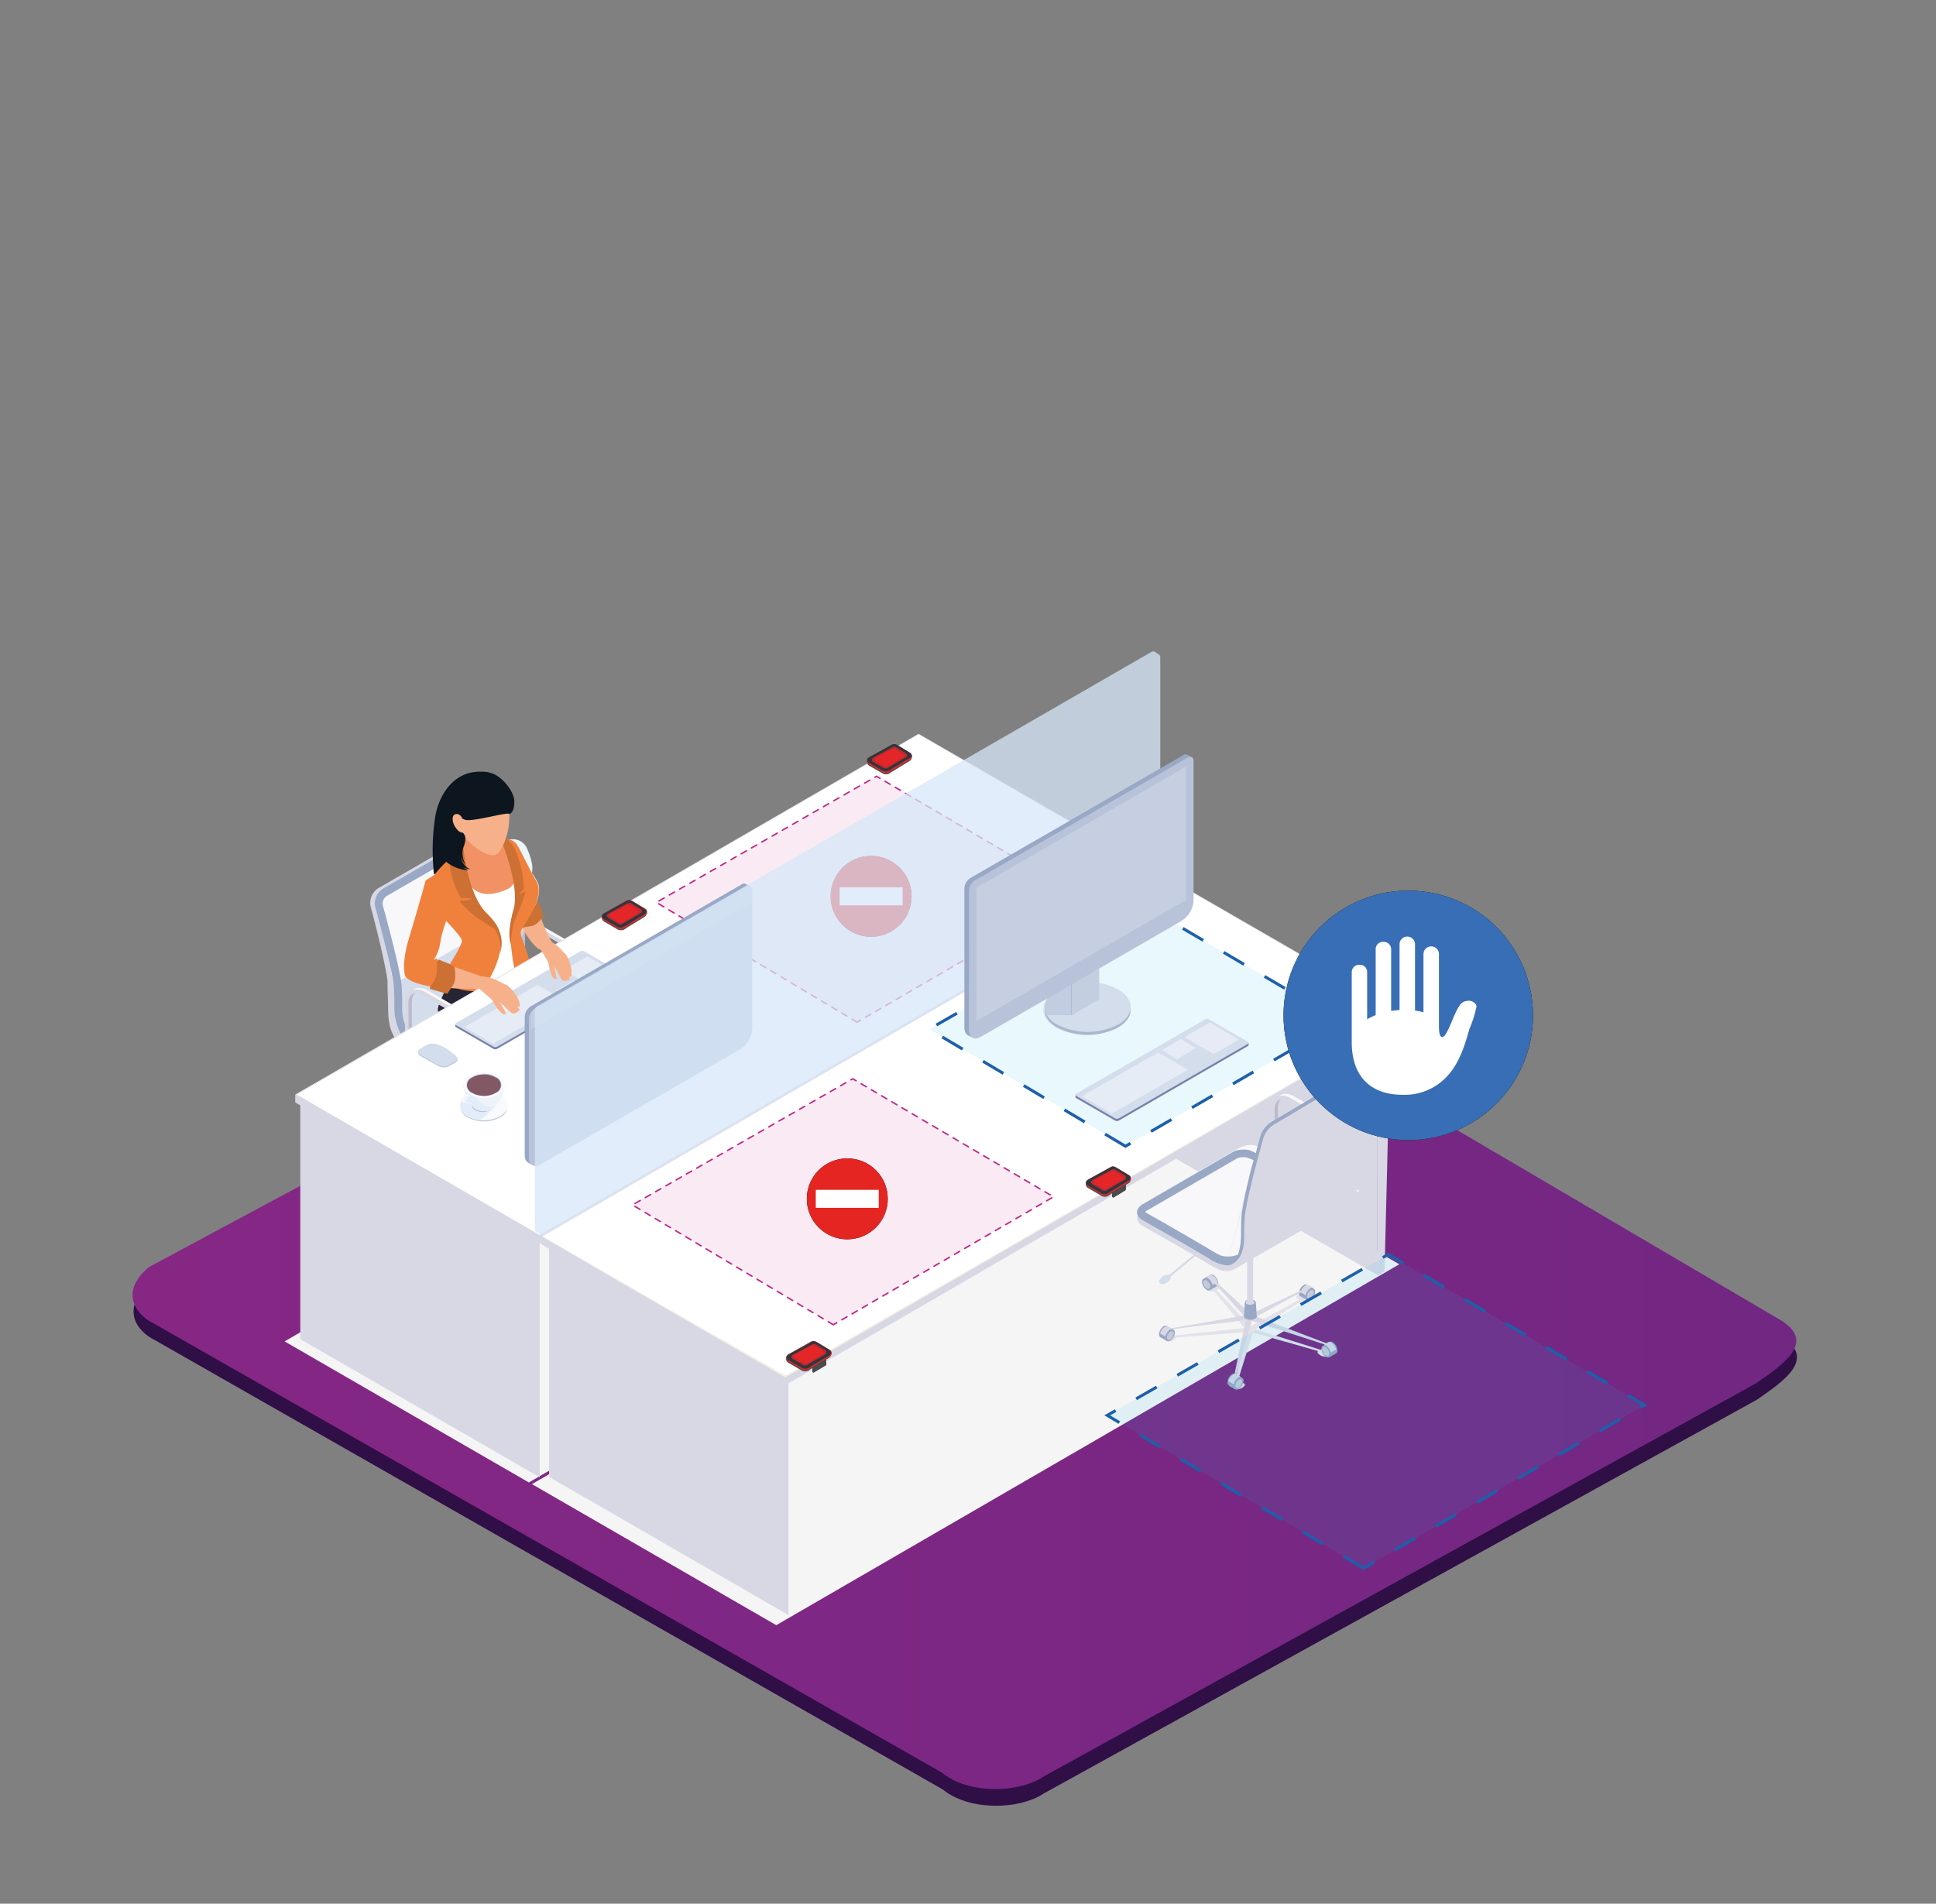 <svg viewBox="0 0 326.86 321.45" xmlns="http://www.w3.org/2000/svg" xmlns:xlink="http://www.w3.org/1999/xlink"><rect x="0" y="0" width="326.86" height="321.45" fill="#808080" stroke="none"/><linearGradient id="a" gradientUnits="userSpaceOnUse" x1="-744.69" x2="690.04" y1="222.61" y2="222.61"><stop offset="0" stop-color="#bf2886"/><stop offset="1" stop-color="#552682"/></linearGradient><path d="m296.62 236.35-120.35 66.46c-4.31 2.88-12.8 2.93-17.11-.66l-133-75.86c-3.13-1.5-5.85-5.37-.86-9.55l128.7-69.13c4.47-2.51 11.86-2.51 16.24 1.42l130.3 76.54c6.34 3.74.75 7.55-3.92 10.78z" fill="#300e46"/><path d="m296.51 233.56-120.35 66.44c-4.31 2.87-12.8 2.93-17.11-.67l-133.05-75.83c-3.13-1.49-5.85-5.37-.87-9.54l128.76-69.13c4.47-2.52 11.85-2.52 16.24 1.42l130.3 76.54c6.34 3.73.75 7.54-3.92 10.77z" fill="url(#a)"/><path d="m89.87 156.46a2.33 2.33 0 0 1 1.13.35l6.32 3.64a6.06 6.06 0 0 1 2.73 4.73v.53l.66-.42v-.11a6.76 6.76 0 0 0 -3.06-5.3l-6.32-3.65a2.92 2.92 0 0 0 -1.46-.44 1.82 1.82 0 0 0 -1.11.36l.71.38a1 1 0 0 1 .4-.07z" fill="#f8f7f9"/><path d="m98.78 170.92a2.33 2.33 0 0 1 -1.13-.35l-9-5.22v-7.16c0-.88.31-1.47.86-1.66l-.71-.38a2.49 2.49 0 0 0 -.82 2v7.54l9.38 5.42a2.91 2.91 0 0 0 1.46.43 2.47 2.47 0 0 0 .39 0l-.33-.64z" fill="#bcb9cc"/><path d="m100.05 165.71v3.48c0 1.05-.46 1.68-1.21 1.72l.33.64a2.14 2.14 0 0 0 1.54-2.36v-3.9z" fill="#c6cad8"/><path d="m97.45 196.58a1.54 1.54 0 0 0 -1.09-.63.86.86 0 0 0 -.5 0l-.89.51-11.74-1.25 5.1-6.18a1 1 0 0 0 .53 0 1.59 1.59 0 0 0 1.1-.64.21.21 0 0 0 -.09-.3l-.53-.31.32-.38c-.1-.06-.19-.13-.29-.18l-.36.37a1 1 0 0 0 -.5 0 1.56 1.56 0 0 0 -1.09.63.22.22 0 0 0 .06.29l.52.3-5.75 6.1-8.24-4.51.43-.25a.22.22 0 0 0 .06-.29 1.53 1.53 0 0 0 -1.09-.63.87.87 0 0 0 -.5 0l-.47.27-.31-.17-.27.22.25.14-.11.07a.2.2 0 0 0 -.08.3 1.57 1.57 0 0 0 1.09.64.93.93 0 0 0 .53-.05h.07l7.83 4.76-11 3.46-.51-.3a.87.87 0 0 0 -.5 0 1.53 1.53 0 0 0 -1.09.62.23.23 0 0 0 .06.3l.92.53a.87.87 0 0 0 .53 0 1.51 1.51 0 0 0 1.09-.63.22.22 0 0 0 -.08-.31l10.97-3.08 2.59 8.05h-.17l-.91.53a.22.22 0 0 0 -.08.3 1.59 1.59 0 0 0 1.1.64 1 1 0 0 0 .53 0l.92-.53a.23.23 0 0 0 .06-.29 1.53 1.53 0 0 0 -1-.61l-1.87-8.16 11.81.9a1.59 1.59 0 0 0 1.09.64.86.86 0 0 0 .53 0l.93-.54a.22.22 0 0 0 .09-.35z" fill="#e3e2e9"/><path d="m97.71 196.29a1.74 1.74 0 0 0 -.78-1.37.56.56 0 0 0 -.55-.06l-1.17.67a.57.57 0 0 0 -.2.48 1.77 1.77 0 0 0 .8 1.38.57.57 0 0 0 .51.07l1.15-.65a.53.53 0 0 0 .24-.52z" fill="#98a8c5"/><path d="m95.19 196.17c0-.37.26-.51.58-.33a1.25 1.25 0 0 1 .57 1c0 .37-.25.52-.57.33a1.25 1.25 0 0 1 -.58-1z" fill="#c6cad8"/><path d="m86.17 204.4a1.73 1.73 0 0 0 -.79-1.37.56.56 0 0 0 -.55-.06l-1.22.7a.58.58 0 0 0 -.19.48 1.76 1.76 0 0 0 .79 1.38.57.57 0 0 0 .51.07l1.17-.67a.59.59 0 0 0 .28-.53z" fill="#98a8c5"/><path d="m83.64 204.28c0-.37.26-.51.58-.33a1.25 1.25 0 0 1 .57 1c0 .37-.25.52-.57.33a1.25 1.25 0 0 1 -.58-1z" fill="#c6cad8"/><path d="m74.07 189.33a1.74 1.74 0 0 0 -.79-1.37.57.57 0 0 0 -.54-.06l-1.15.66a.59.59 0 0 0 -.19.49 1.74 1.74 0 0 0 .79 1.37.59.59 0 0 0 .52.07l1.15-.66a.56.56 0 0 0 .21-.5z" fill="#98a8c5"/><path d="m71.55 189.21c0-.36.25-.52.57-.33a1.27 1.27 0 0 1 .58 1c0 .36-.26.51-.58.33a1.27 1.27 0 0 1 -.57-1z" fill="#c6cad8"/><path d="m87.95 186.85h2.24v1.4h-2.24z" fill="#d4ddeb" transform="matrix(.5 -.866 .866 .5 -117.9 171.04)"/><path d="m89.64 188.79c-.44.26-.8.05-.8-.45a1.74 1.74 0 0 1 .8-1.37c.43-.26.79-.06.79.45a1.75 1.75 0 0 1 -.79 1.37z" fill="#98a8c5"/><path d="m88.48 188.13c-.44.25-.79 0-.79-.46a1.76 1.76 0 0 1 .79-1.38c.44-.25.79 0 .79.46a1.76 1.76 0 0 1 -.79 1.38z" fill="#d4ddeb"/><path d="m89.64 188.54c-.32.19-.58 0-.58-.33a1.26 1.26 0 0 1 .58-1c.31-.19.57 0 .57.33a1.28 1.28 0 0 1 -.57 1z" fill="#c6cad8"/><path d="m70.12 198.25-1.14-.66a.59.59 0 0 0 -.55.06 1.76 1.76 0 0 0 -.79 1.38.56.56 0 0 0 .22.5l1.15.66a.6.6 0 0 0 .52-.08 1.77 1.77 0 0 0 .79-1.37.57.57 0 0 0 -.2-.49z" fill="#98a8c5"/><path d="m69.53 199.85c-.32.19-.58 0-.58-.33a1.3 1.3 0 0 1 .58-1c.31-.18.57 0 .57.34a1.3 1.3 0 0 1 -.57.99z" fill="#c6cad8"/><path d="m96.75 195a.7.7 0 0 0 -.44-.11l-.64.36-12.26-2.14 4.91-5.43.44.25a1.88 1.88 0 0 1 .82-1.18.59.59 0 0 1 .34-.11l-.76-.44a.78.78 0 0 0 -.44.11 2 2 0 0 0 -.82 1.14h.1l-5.67 5.33-8.54-4a1.78 1.78 0 0 0 -.79-.78.73.73 0 0 0 -.45-.11l-.75.43a.84.84 0 0 1 .34.11 1.94 1.94 0 0 1 .82 1.19l.74-.42 7.55 4.1-11.78 4.49-.4-.23a.66.66 0 0 0 -.45.11 1.86 1.86 0 0 0 -.81 1.13l.88.5a1.88 1.88 0 0 1 .82-1.18.82.82 0 0 1 .34-.12h-.07l12.22-4 2.61 9-.64.37a.68.68 0 0 1 .34.11 1.88 1.88 0 0 1 .82 1.18l.88-.5a1.91 1.91 0 0 0 -.81-1.14 1.25 1.25 0 0 0 -.29-.1l-1.86-9 12.87 1.56a2 2 0 0 1 .74 1.13l.89-.5a1.94 1.94 0 0 0 -.8-1.11z" fill="#d8d8e4"/><path d="m83.41 193.15-.15-2.24s0 0 0 0a.45.45 0 0 0 -.24-.3 1.11 1.11 0 0 0 -.35-.12 2 2 0 0 0 -.35 0 1.54 1.54 0 0 0 -.66.14.48.48 0 0 0 -.24.26v.06l-.17 2.38a.45.45 0 0 0 .07.18.82.82 0 0 0 .26.22 1.59 1.59 0 0 0 .9.19 1.54 1.54 0 0 0 .66-.19.57.57 0 0 0 .33-.39.38.38 0 0 0 -.06-.19z" fill="#98a8c5"/><path d="m101.86 174a2 2 0 0 0 -.45-.33l-3.15-1.82h.07c1.17 0 1.93-.94 1.93-2.4v-4a6.77 6.77 0 0 0 -3.05-5.29l-6.33-3.65a2.84 2.84 0 0 0 -1.46-.45c-1.17 0-1.93.95-1.93 2.4v6.26a7.08 7.08 0 0 1 -.69-1.34l-.8-1.51a10.08 10.08 0 0 1 -.63-3.23c0-1.6 0-3.22-.11-4.1a121.83 121.83 0 0 0 -2.78-12.54 2.08 2.08 0 0 0 -.5-.86h.1l-.49-.26-.21-.12a2 2 0 0 0 -1.76.12l-15.43 8.91a3 3 0 0 0 -1.64 3.21c.86 3.11 2.25 8.73 2.77 11.88.05.26.08.52.11.74s0 .16 0 .24 0 0 0 .07 0 .22 0 .36 0 .29 0 .45c0 .84.09 2 .09 3 0 3.88.53 6.23 4.83 8.94l3.37 1.88-3.72 3.2.22.26 4-3.32 2.21 1.23.33.19.34.19.33.18.49.28 3.87 2.23v5.71a.34.34 0 0 0 -.19.21.23.23 0 0 0 0 .16.37.37 0 0 0 .16.14 1 1 0 0 0 .55.15 1.07 1.07 0 0 0 .56-.15.27.27 0 0 0 0-.51h-.06v-5.2a3.91 3.91 0 0 0 3.06-.19l15.55-9a1.6 1.6 0 0 0 1-1.41v-.91zm-13.7-15.6c0-1.08.47-1.73 1.26-1.73a2.45 2.45 0 0 1 1.13.35l6.32 3.65a6 6 0 0 1 2.72 4.72v4c0 1.09-.47 1.74-1.26 1.74a2.29 2.29 0 0 1 -1.12-.36l-9-5.18-.07-.07z" fill="#d8d8e4"/><path d="m90.18 166.13h-.07a7.82 7.82 0 0 1 -3.94-7c0-1.61 0-3.22-.11-4.11-.33-2.71-2-9.08-3-12.63a2 2 0 0 0 -2.94-1.2l-15.42 8.9a2.87 2.87 0 0 0 -1.34 3.26 131.34 131.34 0 0 1 3.07 13c.09.79.12 2.15.12 3.57a9.6 9.6 0 0 0 1 4.56 7.52 7.52 0 0 0 3 3l11.83 6.83a3.86 3.86 0 0 0 3.47 0l15.56-9a1.42 1.42 0 0 0 0-2.68z" fill="#d4ddeb"/><path d="m85.67 152.76-1.22.71-17.17 9.91-1.21.71c-.67-3.27-1.94-8-2.7-10.77a2.89 2.89 0 0 1 1.35-3.27l15.42-8.91a2.11 2.11 0 0 1 1-.26 2.06 2.06 0 0 1 .76.15 2 2 0 0 1 1.17 1.32c.77 2.78 1.93 7.28 2.6 10.41z" fill="#aea2b1" opacity=".5"/><path d="m86 154.86-19.57 11.32a131.82 131.82 0 0 0 -3.06-12.86 2.89 2.89 0 0 1 1.35-3.27l15.42-8.91a2 2 0 0 1 1.77-.11 2 2 0 0 1 1.17 1.32c.92 3.5 2.6 9.72 2.92 12.51z" fill="#f8f7f9"/><path d="m101.41 175.29-15.55 9a3.88 3.88 0 0 1 -3.48 0l-11.83-6.83-.55-.34 19.61-11.33a5.55 5.55 0 0 0 .54.34h.06l11.23 6.48a1.42 1.42 0 0 1 -.03 2.68z" fill="#f8f7f9"/><path d="m101.41 172.61-11.23-6.48h-.07a7.82 7.82 0 0 1 -3.94-7 37.15 37.15 0 0 0 -.11-4.11c-.07-.58-.2-1.35-.39-2.22-.64-3.13-1.83-7.63-2.59-10.41a2 2 0 0 0 -1.17-1.39 2.06 2.06 0 0 0 -.76-.15 2.11 2.11 0 0 0 -1 .26l-15.42 8.91a2.89 2.89 0 0 0 -1.35 3.27c.76 2.73 2 7.5 2.7 10.77.18.86.31 1.62.38 2.21.09.79.12 2.15.12 3.57a9.6 9.6 0 0 0 1 4.56 7.46 7.46 0 0 0 3 3l11.83 6.83a3.81 3.81 0 0 0 3.48 0l15.55-9a1.42 1.42 0 0 0 -.03-2.62zm-.67 1.53-15.56 9a2.19 2.19 0 0 1 -1.06.24 2.23 2.23 0 0 1 -1.07-.24l-11.83-6.83-.13-.07a6.17 6.17 0 0 1 -2.2-2.13l-.23-.41a8.43 8.43 0 0 1 -.76-3.8 36 36 0 0 0 -.12-3.72c-.09-.72-.26-1.68-.5-2.77-.68-3.24-1.86-7.65-2.62-10.41a1.56 1.56 0 0 1 .72-1.76l15.43-8.91a.67.67 0 0 1 .34-.09.74.74 0 0 1 .25 0 .7.7 0 0 1 .39.45c.8 2.9 2.07 7.69 2.66 10.76.13.65.23 1.22.28 1.67a36.67 36.67 0 0 1 .11 3.93v.07a9.13 9.13 0 0 0 4.58 8.09l.07.05 11.22 6.48a.91.91 0 0 1 .24.18 1.15 1.15 0 0 1 -.21.22z" fill="#98a8c5"/><path d="m69.26 183.77c-.23.44 0 .78.48.76a1.7 1.7 0 0 0 1.31-.82c.23-.44 0-.77-.48-.76a1.75 1.75 0 0 0 -1.31.82z" fill="#98a8c5"/><path d="m83.51 143.37a36.51 36.51 0 0 0 1.62 6.63c1.46 3 2.86 7.3 5.18 9.7 1.36 1.42 4 1.33 2.85-.63-2.31-4-2.91-8.63-5.11-12.63-.58-1.08-2.28-3.52-4.54-3.07z" fill="#f7b18a"/><path d="m87 154.46.18-.24a3.84 3.84 0 0 0 2.15-.64c.76-.65 1.31-1.15 1.31-1.15h.29l.58 1.47.2.9s-1 1.42-2 1.57l-1.54.26z" fill="#cc7033"/><path d="m81 130.3c-4.34 0-6.77 3.75-7.47 7.29a37.67 37.67 0 0 0 -.3 9.68c.1 1.43 4.69.55 6.17.73z" fill="#0d161f"/><ellipse cx="83.89" cy="174.69" fill="#c6c8c9" opacity=".3" rx="11.35" ry="6.55"/><path d="m93.12 206.42c-2.28-1-2.48-3.26-1.47-5l-.74-1.72c-2 1.16-2 3-1.87 5 .06 1.3-.06 2.59-.05 3.8 0 1-.15 1.62.58 2.27 1 .86 3 1.61 4.24 1a8 8 0 0 0 .66-1.5c-.06-.33-1.42-2.81-1.35-3.85z" fill="#263339"/><path d="m88.71 201.68c0-.52.19-1.26-.19-.86a47.29 47.29 0 0 0 -1.33 5.29c-.15.86.46 1 .82 1.11a17.38 17.38 0 0 0 1.45-4c-.46-.62-.7-.74-.75-1.54z" fill="#263339"/><path d="m92 201-1-2.29c-2.4 1.18-3.72 2.44-2.31 4.65 1.09 1.71.57 3.15.61 4.59s2.32 3 4.15 2.95a1.21 1.21 0 0 0 1.13-1.5c-.16-.87-1.23-1.82-1.35-2.89-2.6-1.07-2.61-3.76-1.23-5.51z" fill="#272533"/><path d="m100.19 175.64c-2.89 3.32-4.35 5.38-5.43 7.84-1.47 3.39-1.35 7.38-3.67 14.66a20.13 20.13 0 0 0 -1.09 1.91c-.45 1.31.14 3 .52 4.74.21 1-.09 3 1.59 3 1.29 0 1.17-.39 1.22-1.14s.21-5.58.26-5.57c1.13-5.84 6.9-16.68 8.51-19.14s2.27-5.31 1.15-6.48c-1.31-.53-1.77.71-3.06.18z" fill="#f29264"/><path d="m103.32 210.74c-2.55-.27-3.42-2.47-3-4.5l-1.25-1.49c-2.71 2.91-.18 5.32.44 8.49.32 1.58 1.26 2.95 3.23 2.9 1.61 0 2-.59 2.09-.92a3.09 3.09 0 0 0 .08-1.68 10.74 10.74 0 0 1 -1.59-2.8z" fill="#263339"/><path d="m98.08 207.06c-.19-.51-.18-1.31-.45-.79a35.63 35.63 0 0 0 .36 5.37c.1.9.59.82 1 .82a11.66 11.66 0 0 0 .18-3.49c-.7-.46-.8-1.13-1.09-1.91z" fill="#263339"/><path d="m100.52 205.69-1.69-1.91c-2.06 2.47-1 3.65-.46 5.39.53 1.58 1.14 2.78 1.61 4.18s2 2.08 3.86 1.54c2.79-.83 0-3.6-.41-4.13-2.36-2.63-3.69-2.89-2.91-5.07z" fill="#272533"/><path d="m101.52 204c-2.27-5.36-2.8-13-3.11-16.05-.13-1.2-.55-4.06-.49-4.82.18-2.44.93-3.32 0-7.07l-4.82 1.72c-.78 5.63-1.08 7.63-.54 10.64.67 3.64 3.14 7.75 5.28 15.09a25.68 25.68 0 0 0 .24 2.61c.35 1.34 1.72 5.94 3 6 1 0 2.81-.11 2.44-.75s-.75-4.48-2-7.37z" fill="#f7b18a"/><path d="m75.79 174.56a30.66 30.66 0 0 0 15.94 7v2.69s9.19-1.76 12.19-5.54c.45-3.4-1.21-4.31-2.47-5.83a17.14 17.14 0 0 0 -5.31-3.82c-1.53-.72-20.35 5.5-20.35 5.5z" fill="#272533"/><path d="m101.37 171.77c-2.58-1.42-5.64-4.24-7-4.83-1.46-.65-.25.22-1.82 0a4.59 4.59 0 0 0 -4.13 1.49 31.79 31.79 0 0 0 5.25 3 14.57 14.57 0 0 0 6.48.74 1.62 1.62 0 0 1 1.22.49c-.11-.61-.15-.28 0-.89z" fill="#f7b18a"/><path d="m86 141.78a2.59 2.59 0 0 1 3 1.53c.52 1.24 1.16 2.94.75 4.29-.35 1.16-1.88 1.28-2.81.86z" fill="#edf7fb"/><path d="m73.92 170.33c.33 5.34 6.48 8.27 12.32 5.74a23.3 23.3 0 0 0 4.76-2.76c-.08-1.63 6.3-1.14 6.16-3-.22-2.86-8.74-6.58-10-8.15-.41 1.71-2.47 2.58-4.16 2.67-2 .09-3.68-.12-5-1.38a14.39 14.39 0 0 0 -3.72 5.89c-.22.3-.28.66-.36.99z" fill="#272533"/><path d="m91 150.58a6.32 6.32 0 0 1 -1.19 3.22 10 10 0 0 1 -1.08 1.28c-.62 1.81-1 1.81-1.43 3.54-.21.8-.7 1.78.1 2.69.64.71.16 1.93-1 2.93-2 1.67-9.45 3.34-10.1-.11 1.59-2.28 2.13-3.55 1.92-4.75-.54-3.17-4.34-4-5.6-7.44a.3.3 0 0 0 0-.1s0 0 0 0a4.83 4.83 0 0 1 .33-3.27s2.76-4.53 7-6.07a12.48 12.48 0 0 1 5.1-.8 5.71 5.71 0 0 1 1.49.26h.08a2.27 2.27 0 0 1 .79 1 .06.06 0 0 0 0 0 14.72 14.72 0 0 0 .93 1.95 0 0 0 0 0 0 0c.58 1.08 1.22 2.16 1.3 2.28a10.76 10.76 0 0 1 1.21 2 3.55 3.55 0 0 1 .15 1.39z" fill="#fff"/><path d="m84.48 141.67c-.8-.14-1.1 0-1.58-.64a28.68 28.68 0 0 1 -1-4.32l-2.73.45c-1.15 5.27.11 5.64-3.52 8.06 3.24 2.11 3.29 7.75 9.83 5 3.69-1.56-.22-6.86-1-8.55z" fill="#f29264"/><path d="m97.56 166.62c-.77-.51-1.16-.72-2.8-1.75a3.56 3.56 0 0 0 -2.06-.3c-.26.47-.3-.15 0 .7 0 .3.54 1.8.61 2.11a5.62 5.62 0 0 0 1.1 1.84c.3.6.22 1.32.64 1.26.11 0 .33-.39.37-.5a1.8 1.8 0 0 0 -.18-1l.64.63c.72.88 2.41 2.68 2.88 2-.47-.63-.4-.39.06-.17s-.37-4.17-1.26-4.82z" fill="#f7b18a"/><path d="m87.23 170.85c.47-1.2-1.11-3.7-1.83-4.1-.88-.47-1.77-1.56-3.75-1.84l-1.53 1.81c.7.83 2.19 1.73 2.6 2.33.34.91 1.26 3.13 2 2.62-.25-.73-.59-1.47-.86-2.22a11 11 0 0 1 .92 1.06c.38.49 1 1.31 1.18 1.28a2.11 2.11 0 0 0 1.15-.44c-.24-.92-.31-.56.12-.5z" fill="#f7b18a"/><path d="m77.16 144s1.52 7 5.79 11.12-1.21 11.44-1.33 11.94-5.66.7-6.92-2.16c.91-1.69 3.44-5.34 3.28-6.13s-3.66-4.31-3.66-4.31l-.88-6.87a19.76 19.76 0 0 1 3.72-3.59z" fill="#f0813c"/><path d="m85.34 141.73s2.93 7.45 1.46 11.61.2 10.66.2 11.12 1.9.55 2.33-2.31c-.31-1.69-1.58-4.08-1.38-4.85.34-1.31 4.34-5.62 2.55-8.62-1.28-2.15-3-6-3.44-6.34a2.12 2.12 0 0 0 -1.72-.61z" fill="#f0813c"/><path d="m77.83 142.67a12.76 12.76 0 0 0 -2 2.43 14.62 14.62 0 0 0 2 6.51 14.47 14.47 0 0 1 2 .16 6.93 6.93 0 0 1 -2.2.32s.73 1.75 5.81 4.72a5.71 5.71 0 0 1 1 4.19c.32-1.18.9-3.73-2.27-6.8s-3.94-11-3.94-11z" fill="#cc7033"/><path d="m85.16 141.46a3.8 3.8 0 0 1 1.74 1.86 17 17 0 0 1 1.53 6.8l-.83.86a3.87 3.87 0 0 0 1.16-.48 35.93 35.93 0 0 1 -1.9 5 14.42 14.42 0 0 0 -.59 4.15c-.28-1.31-.59-2.25.45-6.13s-1.9-11.1-1.9-11.1z" fill="#cc7033"/><g fill="#f7b18a"><path d="m74.59 148.14a1.16 1.16 0 0 0 -.66-.14 2.29 2.29 0 0 0 -1.1.44 3 3 0 0 0 -.62.66 10.13 10.13 0 0 0 -1.46 3.6c-.09.37-.16.76-.26 1.12-.63 2.2-1.83 6-1.95 8.82 0 .74 3.77.25 4-.26a71.24 71.24 0 0 0 2.68-7.19 11.2 11.2 0 0 0 .51-4.45 5.91 5.91 0 0 0 -.33-1.3 2.63 2.63 0 0 0 -.81-1.3z"/><path d="m81.82 165-.43 2c-2.67.06-5.59-.18-6.77-.24-1 0-4.5-.54-5.38-1.69a4.28 4.28 0 0 1 -.54-3.51c1.49.15 1.66.7 2.86.61a9.48 9.48 0 0 1 2.67.29c2.01.54 5.24 1.87 7.59 2.54z"/><path d="m87.18 170.84c.47-1.2-1.11-3.71-1.83-4.1s-1.77-1.56-3.75-1.84l-1.53 1.81c.71.83 2.19 1.73 2.61 2.33.33.91 1.24 3.13 2 2.62-.24-.73-.58-1.47-.85-2.22.27.29.57.63.91 1.05s1 1.32 1.17 1.29a2.18 2.18 0 0 0 1.17-.44c-.26-.92-.32-.56.1-.5z"/></g><path d="m73.92 147.37c.79.18 2 .15 2.31 4.61.1 1.39-1.58 4.78-1.87 7.05a7.76 7.76 0 0 1 -1.13 3.08l.46-.27.65 1-.61 3.9s-5-.62-5.36-2.1c-.56-2.16.56-5.81.56-5.81l2.18-7.37.74-2.78z" fill="#f0813c"/><path d="m72.63 167-.06-.34a4.57 4.57 0 0 0 1.19-2.37c0-1.19.07-2 .07-2l.24-.25 1.74.69.93.56s.41 2-.22 3l-1 1.53z" fill="#cc7033"/><path d="m78.07 139.73c.07.4-.15 1.46 1.64 2.91 1.11.91 2.4 1.85 3.7 1.74 1-.08 1.76-2 2.17-3.37a12.11 12.11 0 0 0 .19-5.46c-.32-2.89-1-4.76-4.88-3.88s-3.47 4.64-2.82 8.06z" fill="#f7b18a"/><path d="m86 137.46c.69-.28.83-1.28.84-2.11 0-1.64-1.9-3.92-3.32-4.58-3.1-1.43-6.2.56-6.88 4a3 3 0 0 0 1.84 3.64c1.12.47 7.43-1.41 7.52-.95z" fill="#0d161f"/><path d="m76.49 138.83c.19.77 1.15 2.24 2.11 1.63l-.6-2.32c-.28-.92-1.94-1.14-1.51.69z" fill="#f7b18a"/><path d="m78.44 141a.52.52 0 0 1 .06.16 2.5 2.5 0 0 1 -.1 1.46c0 .14-.09.27-.13.38a3.19 3.19 0 0 0 -.11 1.79 4.18 4.18 0 0 0 .44 1.21 2.11 2.11 0 0 1 -.64-1 1.14 1.14 0 0 1 -.06-.25 1.27 1.27 0 0 0 0 .28 2.49 2.49 0 0 0 1.53 1.75 4 4 0 0 1 -1.27-.35 6.35 6.35 0 0 0 .92.54 6.76 6.76 0 0 1 -4.24-1.88 2.69 2.69 0 0 1 -.5-.89v-.12a1.86 1.86 0 0 1 0-.88c.2-1 1-2.12 2-1.52l.63-.36 1.16-.67a1.23 1.23 0 0 1 .31.35z" fill="#0d161f"/><path d="m70.76 167.48a2.33 2.33 0 0 1 1.12.35l6.32 3.65a6 6 0 0 1 2.73 4.72v.53l.67-.42v-.11a6.78 6.78 0 0 0 -3.07-5.3l-6.31-3.65a3 3 0 0 0 -1.46-.44 1.8 1.8 0 0 0 -1.12.37l.71.38a1.11 1.11 0 0 1 .41-.08z" fill="#f8f7f9"/><path d="m79.66 181.94a2.33 2.33 0 0 1 -1.13-.35l-9-5.22v-7.16c0-.88.32-1.46.86-1.65l-.71-.38a2.5 2.5 0 0 0 -.82 2v7.55l9.38 5.41a2.88 2.88 0 0 0 1.46.44 1.61 1.61 0 0 0 .39 0l-.33-.63z" fill="#bcb9cc"/><path d="m80.93 176.73v3.48c0 1-.45 1.69-1.21 1.73l.33.63a2.16 2.16 0 0 0 1.55-2.36v-3.9z" fill="#c6cad8"/><path d="m79.21 182.83a2.9 2.9 0 0 1 -1.46-.45l-9.38-5.38v-7.54c0-1.46.76-2.4 1.93-2.4a3 3 0 0 1 1.47.44l6.31 3.65a6.77 6.77 0 0 1 3.07 5.3v4c0 1.43-.76 2.38-1.94 2.38zm-10.21-6.24 9 5.22a2.33 2.33 0 0 0 1.13.35c.79 0 1.27-.65 1.27-1.74v-4a6 6 0 0 0 -2.73-4.72l-6.32-3.65a2.27 2.27 0 0 0 -1.13-.35c-.78 0-1.26.65-1.26 1.73z" fill="#d8d8e4"/><path d="m48.05 226.5 41.24 23.82 105.19-60.94-41.25-23.82z" fill="#f5f5f5"/><path d="m74.35 185.72h-23.65v40.4l40.42 23.33v-54.04z" fill="#d8d8e4"/><path d="m49.88 186.15 41.24 23.82 105.19-60.94v-1.32l-41.25-22.5-105.18 59.63z" fill="#d8d8e4"/><path d="m49.9 184.8 105.19-60.86 41.19 23.82-105.16 60.84z" fill="#fff"/><path d="m155.06 124 41.05 23.7-105 60.83-41-23.69 105-60.84m0-.11-105.23 60.96 41.24 23.81 105.19-60.95-41.25-23.81z" fill="#d8d8e4"/><path d="m49.88 184.84 41.24 23.82 105.19-60.95-105.19 60.95z" fill="#f6efe2"/><path d="m91.12 208.66v1.31l-41.24-23.82v-1.31z" fill="#d8d8e4"/><path d="m144.71 172.6-33.9-20.22 37.18-21.3 33.9 19.93z" style="fill:#bf2886;fill-opacity:.1;stroke:#bf2886;stroke-linecap:round;stroke-miterlimit:10;stroke-width:.25;stroke-dasharray:1 1"/><circle cx="147.07" cy="151.35" fill="#010101" r="6.83"/><circle cx="147.07" cy="151.35" fill="#e52521" r="6.83"/><path d="m141.76 149.83h10.63v3.04h-10.63z" fill="#fff"/><path d="m89.81 250.6 41.25 23.82 105.19-60.94-41.25-23.82z" fill="#f5f5f5"/><path d="m211.3 158.55-19.15-1.14v34.54l40.41 23.34.01-42.35z" fill="#d8d8e4"/><path d="m237.76 171.64-41.25-22.5-105.18 59.63v1.31l1.37.79v38.51l40.42 23.33v-39.13l99.41-57.59v39.46l1.23-.79.99-39.96 3.01-1.74z" fill="#d8d8e4"/><path d="m91.35 208.73 105.19-60.86 41.2 23.81-105.17 60.85z" fill="#fff"/><path d="m196.51 147.94 41.05 23.7-105 60.83-41-23.7 105-60.83m0-.11-105.23 60.94 41.24 23.81 105.19-60.94-41.25-23.81z" fill="#d8d8e4"/><path d="m91.33 208.77 41.24 23.81 105.19-60.94-105.15 60.62z" fill="#f6efe2"/><path d="m76.89 172.92h.68v.36h-.68z" fill="#7881aa"/><path d="m104.6 164.46h.45v.37h-.45z" fill="#7881aa"/><path d="m98.61 161a.68.68 0 0 0 -.62 0l-20.99 12.1a.19.19 0 0 0 0 .36l6.31 3.64a.64.64 0 0 0 .63 0l21-12.1c.17-.11.17-.25 0-.36z" fill="#7881aa"/><path d="m98.61 160.63a.75.75 0 0 0 -.62 0l-20.99 12.11a.19.19 0 0 0 0 .36l6.31 3.64a.7.7 0 0 0 .63 0l21-12.1c.17-.1.17-.26 0-.37z" fill="#d4ddeb"/><path d="m90.74 166.31-12.33 7.11 4.82 2.83 12.34-7.11z" fill="#e6ecf5"/><path d="m99.2 161.49-4.07 2.33 4.87 2.8 4.08-2.34z" fill="#e6ecf5"/><path d="m96.87 165.58-3.04 1.71 2.52 1.42 3.04-1.71z" fill="#e6ecf5"/><path d="m76.87 179.4-.26.16-.16.09-.63.36a2.06 2.06 0 0 1 -1.82-.01l-.66-.37-.16-.09-2.18-1.22c-.3-.17-.43-.4-.38-.62a.69.69 0 0 1 .38-.46l1-.61a2.08 2.08 0 0 1 1.88 0l1.7 1 .25.14 1 .57a.86.86 0 0 1 .23.17c.31.28.24.65-.19.89z" fill="#b8c3da"/><path d="m76.87 179.22-.33.19-.15.09-.57.34a2.12 2.12 0 0 1 -1.87 0l-.59-.34-.15-.1-2.21-1.26a.57.57 0 0 1 0-1.08l1-.61c1.38-.76 3.35.53 4.09 1.12a1.77 1.77 0 0 0 .17.14l.12.11c.62.43 1.18.94.49 1.4z" fill="#d4ddeb"/><path d="m89.28 196.35.61.34.29-.57z" fill="#98a8c5"/><path d="m126.24 149.87.42-.19-.67-.37a.65.65 0 0 0 -.73 0l-35.67 20.63a2.2 2.2 0 0 0 -1 1.71v23.4c0 1.25.89 1.76 2 1.13l33.7-19.45a4.36 4.36 0 0 0 2-3.42v-23.39a.09.09 0 0 0 -.05-.05z" fill="#98a8c5"/><path d="m127 150.34v23.39a4.32 4.32 0 0 1 -2 3.41l-.17.11-32.6 18.81-.92.54a1.27 1.27 0 0 1 -1.62 0 1.61 1.61 0 0 1 -.36-1.1v-23.4a2.08 2.08 0 0 1 .36-1.08 2.1 2.1 0 0 1 .63-.63l35.68-20.62c.52-.32 1-.06 1 .57z" fill="#b8c3da"/><path d="m127 150.34v2l-9.5 5.49-28.18 16.17v-2a2.2 2.2 0 0 1 1-1.71l29.57-17.07 6.1-3.51c.53-.26 1.01 0 1.01.63z" fill="#c4cee1"/><path d="m89.65 171v25.5a1.37 1.37 0 0 1 -.33-1v-23.5a1.89 1.89 0 0 1 .33-1z" fill="#b8c3da"/><path d="m195.54 110.44-.55-.38a.61.61 0 0 0 -.56 0l-103.91 59.94s0 0 0 .06a.55.55 0 0 0 -.21.41v37.11a.69.69 0 0 0 .26.5.56.56 0 0 0 .35.06.49.49 0 0 0 .24.29.5.5 0 0 0 .55 0l103.88-60a.52.52 0 0 0 .3-.47v-37.1a.6.6 0 0 0 -.35-.42z" fill="#d6e7f8" opacity=".75"/><path d="m78.85 185a2 2 0 0 0 0 3.6 5.79 5.79 0 0 0 5.7 0 2 2 0 0 0 0-3.6 5.79 5.79 0 0 0 -5.7 0z" fill="#b8c3da"/><path d="m78.85 184.83a2 2 0 0 0 0 3.61 5.84 5.84 0 0 0 5.7 0c1.58-1 1.58-2.61 0-3.61a5.84 5.84 0 0 0 -5.7 0z" fill="#f8fafd"/><path d="m77.85 185.89a8.11 8.11 0 0 1 2.63-.35 6.84 6.84 0 0 1 1.57.32c.22.09 1 .86 1.24.93 0 .49-1.69 2.05-2.33 2.34a5.06 5.06 0 0 1 -2.11-.69 2 2 0 0 1 -1-2.55z" fill="#e3edf9"/><path d="m80.2 185.81a.89.89 0 0 0 0 1.63 2.63 2.63 0 0 0 2.58 0 .89.89 0 0 0 0-1.63 2.63 2.63 0 0 0 -2.58 0z" fill="#b8c3da"/><path d="m78.21 183.18h7a6.27 6.27 0 0 1 -1.67 3.72 1.35 1.35 0 0 1 -.39.35 2.91 2.91 0 0 1 -2.86 0 1.67 1.67 0 0 1 -.39-.35 6.21 6.21 0 0 1 -1.69-3.72z" fill="#eff3f8"/><path d="m79.26 183.19c1 2.48 2.13 3.77 4.27 3.71a1.35 1.35 0 0 1 -.39.35 2.91 2.91 0 0 1 -2.86 0 1.67 1.67 0 0 1 -.39-.35 6.21 6.21 0 0 1 -1.67-3.72z" fill="#e3edf9"/><path d="m79.24 181.63a1.7 1.7 0 0 0 0 3.12 5 5 0 0 0 4.93 0 1.7 1.7 0 0 0 0-3.12 5 5 0 0 0 -4.93 0z" fill="#f8fafd"/><path d="m79.61 184.51a3.69 3.69 0 0 0 1.61.52 4.12 4.12 0 0 0 2.57-.52 1.44 1.44 0 0 0 0-2.64 4.12 4.12 0 0 0 -2.57-.53 3.7 3.7 0 0 0 -1.61.53 1.44 1.44 0 0 0 0 2.64z" fill="#b8c3da"/><path d="m79.61 184.51a2.75 2.75 0 0 0 3.22 0 1.44 1.44 0 0 0 0-2.64 2.71 2.71 0 0 0 -3.22 0 1.44 1.44 0 0 0 0 2.64z" fill="#e3edf9"/><path d="m79.68 184.51a3.63 3.63 0 0 0 1.56.5 3.9 3.9 0 0 0 2.48-.5 1.39 1.39 0 0 0 0-2.55 4 4 0 0 0 -2.48-.51 3.64 3.64 0 0 0 -1.56.51 1.39 1.39 0 0 0 0 2.55z" fill="#815964"/><path d="m79.66 184.29a3 3 0 0 0 1.34.44 3.47 3.47 0 0 0 2.16-.44 1.2 1.2 0 0 0 0-2.21 3.47 3.47 0 0 0 -2.16-.44 3.12 3.12 0 0 0 -1.34.44 1.2 1.2 0 0 0 0 2.21z" fill="#815964" opacity=".3"/><path d="m78.79 184.72c.17 0 .45.21.46.42a.43.43 0 0 1 0 .05.93.93 0 0 0 -.57.1.42.42 0 0 0 -.12.57.64.64 0 0 0 .35.22l.2.11a.26.26 0 0 0 -.11.14c-.51-.13-1.08-.25-1.19-.71s.58-.94.98-.9z" fill="#f8fafd"/><path d="m78.28 185.44a.77.77 0 0 1 1-.3.43.43 0 0 1 0 .05.93.93 0 0 0 -.57.1.42.42 0 0 0 -.12.57 1.13 1.13 0 0 0 .62.3l.41.11a2.22 2.22 0 0 1 .11.25v.07s0 0 0 0-.18-.11-.25-.13h-.13l-.24-.07a1.91 1.91 0 0 1 -.51-.22.59.59 0 0 1 -.32-.73z" fill="#eff3f8"/><path d="m87.73 170c.28-1.25-1.62-3.48-2.38-3.76-.92-.33-2.06-1.34-4-1.32l-.64 1.86c.81.71 1.89 1.57 2.39 2.1.45.84 1.67 2.89 2.37 2.28-.35-.68-.78-1.36-1.16-2a11.94 11.94 0 0 1 1 .9c.44.43 1.14 1.15 1.34 1.09a2.08 2.08 0 0 0 1.08-.6c-.42-.87-.42-.55 0-.55z" fill="#f7b18a"/><path d="m96.31 165c.62-1-.36-3.5-.94-4s-1.39-1.77-3.12-2.35l-1.11 1.42c.5.86 1.18 1.93 1.45 2.54.14.87.58 3 1.38 2.69-.1-.7-.27-1.42-.39-2.13.19.3.4.65.63 1.09s.65 1.35.84 1.35a1.88 1.88 0 0 0 1.12-.2c-.11-.85-.17-.54.14-.41z" fill="#f7b18a"/><path d="m190.01 193.55-33.14-19.77 36.35-20.83 33.15 19.49z" style="fill:#23b5ea;fill-opacity:.1;stroke:#1c5faa;stroke-miterlimit:10;stroke-width:.5;stroke-dasharray:4"/><path d="m178.23 167.58c-2.84 1.63-2.84 4.29 0 5.93a11.29 11.29 0 0 0 10.28 0c2.84-1.64 2.84-4.3 0-5.93a11.35 11.35 0 0 0 -10.28 0z" fill="#b8c3da" opacity=".3"/><path d="m178.48 167.58c-2.83 1.63-2.83 4.29 0 5.93a11.29 11.29 0 0 0 10.28 0c2.84-1.64 2.84-4.3 0-5.93a11.35 11.35 0 0 0 -10.28 0z" fill="#aab7cf"/><path d="m176.36 170.22a2.66 2.66 0 0 0 .39 1.19 4.51 4.51 0 0 0 1.73 1.6 11.35 11.35 0 0 0 10.28 0c2.84-1.64 2.84-4.3 0-5.94a9.38 9.38 0 0 0 -3.15-1.07 11.37 11.37 0 0 0 -1.65-.15c-.29 0-.58 0-.86 0a10.31 10.31 0 0 0 -4.59 1.21c-1.51.88-2.23 2.03-2.15 3.16z" fill="#d4ddeb"/><path d="m176.36 170.22a2.66 2.66 0 0 0 .39 1.19h4.06l4.77-2.66v-2.71c-.26 0-1.22-.08-2.51-.14a10.31 10.31 0 0 0 -4.59 1.21c-1.48.83-2.2 1.98-2.12 3.11z" fill="#b8c3da" opacity=".6"/><path d="m185.47 158.38v10.3l-4.54 2.75-.12-.06v-10.3a.65.65 0 0 1 .3-.51l4.07-2.35a.18.18 0 0 1 .29.17z" fill="#aab7cf"/><path d="m185.58 158.41v10.3l-4.65 2.69v-10.3a.64.64 0 0 1 .29-.51l4.07-2.35c.16-.09.29-.02.29.17z" fill="#c4cee1"/><path d="m185.58 152.62v10.3l-4.65 2.69v-10.3a.64.64 0 0 1 .29-.51l4.07-2.35c.16-.09.29-.02.29.17z" fill="#b8c3da" opacity=".5"/><path d="m185.58 158.44v1.07l-4.65 2.68v-1.06a.66.66 0 0 1 .29-.51l4.07-2.34c.16-.1.29-.02.29.16z" fill="#aab7cf"/><path d="m163.39 174.76.75.44.11-.61-.98-.14z" fill="#98a8c5"/><path d="m163.86 148.24 35.91-20.73a.7.7 0 0 1 .7-.07l.73.42-.45.09a.51.51 0 0 1 0 .13v23.55a4.4 4.4 0 0 1 -2 3.44l-33.93 19.59c-1.09.63-2 .12-2-1.15v-23.51a2.24 2.24 0 0 1 1.04-1.76z" fill="#98a8c5"/><path d="m163.59 173.93c0 1.27.89 1.78 2 1.15l33.92-19.59a4.38 4.38 0 0 0 2-3.44v-23.55c0-.63-.44-.89-1-.57l-35.91 20.73a2.21 2.21 0 0 0 -1 1.73z" fill="#b8c3da"/><path d="m164.84 172.41 35.41-20.45v-22.51l-35.41 20.45z" fill="#c5cfe1"/><path d="m210.38 176.09h.42v.37h-.42z" fill="#7881aa"/><path d="m181.57 184.85h.39v.38h-.39z" fill="#7881aa"/><path d="m210.66 176.27c.18.11.18.28 0 .38l-21.76 12.56a.68.68 0 0 1 -.65 0l-6.54-3.78c-.19-.1-.19-.27 0-.38l21.75-12.56a.76.76 0 0 1 .66 0z" fill="#7881aa"/><path d="m210.66 175.9a.19.19 0 0 1 0 .37l-21.76 12.57a.74.74 0 0 1 -.65 0l-6.54-3.79c-.19-.1-.19-.27 0-.37l21.75-12.56a.7.7 0 0 1 .66 0z" fill="#d4ddeb"/><path d="m200.58 180.64-12.87 7.38-5.06-2.91 12.87-7.39z" fill="#e6ecf5"/><path d="m201.88 176.97-3.19 1.9-2.52-1.56 3.18-1.9z" fill="#e6ebf5"/><path d="m209.19 175.54-4.26 2.46-4.97-2.88 4.26-2.46z" fill="#e6ebf5"/><path d="m195.91 225.59a1.59 1.59 0 0 1 1.09-.59 1 1 0 0 1 .5 0s0 0 0 0l.88.5 11.74-1.25-5.1-6.18a.91.91 0 0 1 -.52 0 1.59 1.59 0 0 1 -1.1-.64.21.21 0 0 1 .08-.3l.53-.31-.32-.39.28-.18.36.38h.06a1 1 0 0 1 .5 0 1.55 1.55 0 0 1 1.09.63.22.22 0 0 1 -.07.29l-.52.3 5.74 6.1 8.24-4.51-.43-.25a.23.23 0 0 1 -.06-.3 1.62 1.62 0 0 1 1.09-.63 1.12 1.12 0 0 1 .51 0l.47.28.31-.17.27.22-.24.14.1.07a.23.23 0 0 1 .08.31 1.59 1.59 0 0 1 -1.1.64.9.9 0 0 1 -.52-.05h-.07l-7.82 4.76 11 3.46.51-.3a.91.91 0 0 1 .51 0 1.55 1.55 0 0 1 1.09.63.2.2 0 0 1 -.06.28l-.92.53a.8.8 0 0 1 -.53 0 1.59 1.59 0 0 1 -1.1-.63.22.22 0 0 1 .08-.3l-11.01-3.13-2.53 8.1h.16l.91.53a.2.2 0 0 1 .08.3 1.51 1.51 0 0 1 -1.09.63.87.87 0 0 1 -.53 0l-.92-.53a.22.22 0 0 1 -.06-.29 1.53 1.53 0 0 1 1-.61l1.87-8.19-11.8.9a1.62 1.62 0 0 1 -1.1.63.91.91 0 0 1 -.52-.05l-.92-.53a.21.21 0 0 1 -.17-.3z" fill="#e3e2e9"/><path d="m198.2 224.57-1.14-.65a.53.53 0 0 0 -.58 0 1.79 1.79 0 0 0 -.79 1.38.57.57 0 0 0 .22.5l1.14.66a.59.59 0 0 0 .52-.07 1.76 1.76 0 0 0 .79-1.38.57.57 0 0 0 -.16-.44z" fill="#98a8c5"/><path d="m198.17 225.18c0-.37-.25-.52-.57-.33a1.25 1.25 0 0 0 -.58 1c0 .37.26.52.58.34a1.29 1.29 0 0 0 .57-1.01z" fill="#c6cad8"/><path d="m209.75 232.68-1.15-.66a.56.56 0 0 0 -.57 0 1.76 1.76 0 0 0 -.79 1.38.53.53 0 0 0 .25.52l1.14.66a.6.6 0 0 0 .52-.08 1.73 1.73 0 0 0 .79-1.37.57.57 0 0 0 -.19-.45z" fill="#98a8c5"/><path d="m209.72 233.29c0-.37-.25-.52-.57-.33a1.25 1.25 0 0 0 -.58 1c0 .37.26.51.58.34a1.29 1.29 0 0 0 .57-1.01z" fill="#c6cad8"/><path d="m221.84 217.61-1.2-.68a.54.54 0 0 0 -.54.06 1.77 1.77 0 0 0 -.8 1.37.57.57 0 0 0 .23.51l1.2.7a.57.57 0 0 0 .51-.07 1.75 1.75 0 0 0 .8-1.37.59.59 0 0 0 -.2-.52z" fill="#98a8c5"/><path d="m221.82 218.22c0-.36-.26-.51-.58-.33a1.25 1.25 0 0 0 -.57 1c0 .38.25.52.57.34a1.28 1.28 0 0 0 .58-1.01z" fill="#c6cad8"/><path d="m205.68 216.68a1.75 1.75 0 0 0 -.79-1.37.54.54 0 0 0 -.55-.06l-1.21.7a.58.58 0 0 0 -.19.48 1.74 1.74 0 0 0 .79 1.37.58.58 0 0 0 .51.08l1.21-.69a.55.55 0 0 0 .23-.51z" fill="#98a8c5"/><path d="m203.73 217.55c.31.18.58 0 .58-.33a1.29 1.29 0 0 0 -.58-1c-.32-.19-.58 0-.58.33a1.26 1.26 0 0 0 .58 1z" fill="#c6cad8"/><path d="m225.79 228a1.77 1.77 0 0 0 -.8-1.37.54.54 0 0 0 -.57 0l-1.13.65a.57.57 0 0 0 -.19.48 1.73 1.73 0 0 0 .79 1.37.58.58 0 0 0 .51.07l1.16-.66a.56.56 0 0 0 .23-.54z" fill="#98a8c5"/><path d="m223.84 228.86c.32.18.57 0 .57-.33a1.26 1.26 0 0 0 -.57-1c-.32-.18-.58 0-.58.33a1.27 1.27 0 0 0 .58 1z" fill="#c6cad8"/><path d="m224.46 227.27v-.05l.05-.08-12.75-4.63.31-.17 8.76-4.77h-.08a.55.55 0 0 0 -.15-.08l-9.55 4.65-6.68-6.49h-.19-.06l5.82 6.44.22.25-13.44 2.12a.09.09 0 0 0 0 .05v.05l13.53-1.64h.06l-2.06 10h.17l2.88-9.88" fill="#d8d8e4"/><path d="m224.76 226.7a.7.7 0 0 0 -.45-.12l-.39.23-11.78-4.49-.31-.11 7.75-4 .85.48a1.88 1.88 0 0 1 .82-1.18.67.67 0 0 1 .34-.12l-.76-.43a.73.73 0 0 0 -.45.11 1.87 1.87 0 0 0 -.69.82l-8.54 4-5.67-5.33.1-.05a1.86 1.86 0 0 0 -.81-1.13.68.68 0 0 0 -.45-.12l-.75.43a.87.87 0 0 1 .34.12 1.94 1.94 0 0 1 .82 1.18l.51-.29 5 5.43h-.22l-12.25 2.16-.64-.37a.75.75 0 0 0 -.45.11 1.93 1.93 0 0 0 -.81 1.13l.88.5a1.94 1.94 0 0 1 .82-1.18h.05l12.81-1.77-.06.29-1.86 9a.85.85 0 0 0 -.3.11 1.94 1.94 0 0 0 -.81 1.13l.89.5a1.9 1.9 0 0 1 .82-1.18.59.59 0 0 1 .33-.11l-.71-.42 2.69-9.23 12.27 4.2-.16.09a.69.69 0 0 1 .34.1 2 2 0 0 1 .82 1.19l.88-.5a1.9 1.9 0 0 0 -.81-1.18z" fill="#d8d8e4"/><path d="m212.19 222.3-.17-2.38a.06.06 0 0 0 0-.06.45.45 0 0 0 -.24-.26 1.47 1.47 0 0 0 -.67-.15 1.39 1.39 0 0 0 -.35 0 2.2 2.2 0 0 0 -.34.13.43.43 0 0 0 -.24.3l-.16 2.24a.76.76 0 0 0 0 .15.58.58 0 0 0 .32.39 1.54 1.54 0 0 0 .66.19 1.63 1.63 0 0 0 .91-.19.67.67 0 0 0 .25-.22.34.34 0 0 0 .07-.18z" fill="#98a8c5"/><path d="m220 186.77-1.82-1.05a2.23 2.23 0 0 0 -1.13-.35 1.1 1.1 0 0 0 -.72.24l-.47-.48a1.76 1.76 0 0 1 1.19-.43 2.93 2.93 0 0 1 1.46.43l2 1.17z" fill="#f8f7f9"/><path d="m215.82 185.13.47.48a1.83 1.83 0 0 0 -.54 1.49v2.13l-.67.56v-2.69a2.56 2.56 0 0 1 .74-1.97z" fill="#bcb9cc"/><path d="m219.28 187-1.68-1a2.32 2.32 0 0 0 -1.12-.36c-.8 0-1.27.65-1.27 1.73v2.2l-.67 1v-3.17c0-1.45.76-2.4 1.94-2.4a3.09 3.09 0 0 1 1.46.44l1.94 1.13zm0 0-4.07 4.42" fill="#d8d8e4"/><path d="m224.62 201.68s.23-.12.21-.12l-13.23-6.05a3.06 3.06 0 0 0 -1.23-.38 3.72 3.72 0 0 0 -2.24.38l-15.19 8.79c-1.28.74-1.3 2 0 2.72 0 0 4.68 2.62 8.56 4.9l-5 4.13.21.27 5.06-4.22 2.21 1.31c2 1.26 3.34 1.62 4.69.72l19.59-11.29c-.55-.75-2.69-.61-3.64-1.16z" fill="#d8d8e4"/><path d="m194.12 205.26s7.09 4 11.07 6.4c2.06 1.24 3.35 1.6 4.69.72l19.6-11.3c-.57-.72-2.72-.59-3.67-1.14 0 0 .23-.11.22-.12l-13.23-6.05a3.41 3.41 0 0 0 -1.24-.39 3.81 3.81 0 0 0 -2.24.39l-15.18 8.79c-1.27.72-1.3 1.97-.02 2.7z" fill="#d4ddeb"/><path d="m194.12 205.26s7.09 4 11.07 6.4c2.06 1.24 3.35 1.6 4.69.72l19.6-11.3c-.57-.72-2.72-.59-3.67-1.14 0 0 .23-.11.22-.12l-13.23-6.05a3.41 3.41 0 0 0 -1.24-.39 3.81 3.81 0 0 0 -2.24.39l-15.18 8.79c-1.27.72-1.3 1.97-.02 2.7z" fill="#f8f7f9"/><path d="m230.23 180.26c-2.94 1.65-13.93 8.31-15.49 9.17a4.28 4.28 0 0 0 -1.94 2.5c-.11.41-.24.87-.37 1.36s-.25.92-.38 1.42l-.45-.21a3.23 3.23 0 0 0 -1.23-.38 4.41 4.41 0 0 0 -.52 0 3.56 3.56 0 0 0 -1.72.41l-15.19 8.8c-1.28.74-1.3 2 0 2.72 0 0 7.09 4 11.08 6.39a6.47 6.47 0 0 0 3.15 1.22 2.71 2.71 0 0 0 1.54-.5l1.92-1.1c4.9-2.67 17.18-9.57 17.18-9.57a5.84 5.84 0 0 0 .33-.53l.15-.08a.46.46 0 0 0 -.07-.07 9.72 9.72 0 0 0 1-4.56 35 35 0 0 1 .11-3.57c.36-3 2.67-11.47 2.79-11.87.31-1.14.44-2.81-1.89-1.55zm-24.12 31.74a10.86 10.86 0 0 1 -1.43-.76c-4-2.4-11-6.38-11.11-6.42a.73.73 0 0 1 -.23-.17.65.65 0 0 1 .27-.22l15.19-8.8a2.15 2.15 0 0 1 1-.23 2.17 2.17 0 0 1 .36 0 1.8 1.8 0 0 1 .73.21h.05.06l.65.3a83.78 83.78 0 0 0 -2 8.9c-.09.79-.12 2.15-.12 3.57a10.71 10.71 0 0 1 -.5 3.43 3.24 3.24 0 0 1 -1.61.35 3.62 3.62 0 0 1 -1.31-.16z" fill="#98a8c5"/><path d="m195.79 216.07c-.23.44 0 .77.47.76a1.71 1.71 0 0 0 1.31-.82c.24-.44 0-.77-.47-.76a1.7 1.7 0 0 0 -1.31.82z" fill="#d4ddeb"/><path d="m207.14 213.63 4.56-17.63.35-1.31c.13-.5.26-1 .38-1.42s.26-.95.37-1.36a4.28 4.28 0 0 1 1.94-2.5c1.56-.86 12.55-7.52 15.49-9.17 2.33-1.31 2.2.41 1.9 1.46-.12.4-2.43 8.89-2.79 11.87a35 35 0 0 0 -.11 3.57 9.72 9.72 0 0 1 -1 4.56.46.46 0 0 1 .07.07l-.15.08a5.84 5.84 0 0 1 -.33.53s-12.28 6.9-17.18 9.57l-1.92 1.1a2.71 2.71 0 0 1 -1.54.5l.35-1.36a3.24 3.24 0 0 0 1.61-.35 10.71 10.71 0 0 0 .5-3.43c0-1.42 0-2.78.12-3.57a83.78 83.78 0 0 1 2-8.9" fill="#98a8c5"/><path d="m230.69 180.63c-2.95 1.65-13.94 8.32-15.49 9.18a4.24 4.24 0 0 0 -1.95 2.5c-.11.4-.24.86-.37 1.35-.76 2.8-1.82 6.82-2.39 9.67-.14.75-.25 1.42-.32 2-.09.78-.12 2.15-.12 3.57 0 1.65-.35 4-2.44 4.71l1.45-.14a7.17 7.17 0 0 1 -.43.69.05.05 0 0 1 0 0l1.93-1.12v6.63h-.06a.28.28 0 0 0 0 .52 1.17 1.17 0 0 0 1.11 0 .53.53 0 0 0 .15-.15.2.2 0 0 0 0-.16.41.41 0 0 0 -.19-.21v-7.22l16.66-9.61s0 0 0 0a4.68 4.68 0 0 0 .44-.71s0 0 0 0a9.6 9.6 0 0 0 1-4.56 31.61 31.61 0 0 1 .12-3.56c.06-.52.18-1.2.33-2 .75-3.71 2.35-9.56 2.45-9.89.32-1.07.43-2.8-1.88-1.49z" fill="#d8d8e4"/><path d="m230.2 264.8-43.26-25.81 47.45-27.18 43.26 25.44z" style="fill:#23b5ea;fill-opacity:.1;stroke:#1c5faa;stroke-miterlimit:10;stroke-width:.5;stroke-dasharray:4"/><circle cx="237.76" cy="171.45" fill="#010101" r="21.06"/><circle cx="237.76" cy="171.45" fill="#386eb5" r="21.06"/><path d="m236.73 184.86a9.78 9.78 0 0 0 7.4-2.92c2.62-2.65 3.48-6.74 4-8.31a19.41 19.41 0 0 0 1.15-3.65c0-.55-.73-1-1.23-1-1.13 0-1.56.52-2.23 1.87s-1.61 4.26-2.32 4.26c-.41 0-.56-.7-.56-2v-12.11a1.31 1.31 0 0 0 -2.61 0v9.92a9.8 9.8 0 0 0 -1.43-.28v-11.3a1.31 1.31 0 0 0 -2.61 0v11.21a13.12 13.12 0 0 0 -1.42.16v-10.4a1.24 1.24 0 0 0 -1.32-1.27 1.22 1.22 0 0 0 -1.29 1.27v11.1a10.12 10.12 0 0 0 -1.44.7v-7.92a1.2 1.2 0 0 0 -1.28-1.27 1.22 1.22 0 0 0 -1.32 1.27v11.73c-.03 6.15 3.54 8.94 8.51 8.94z" fill="#fff"/><path d="m190.06 200v.41c0 .31.07.44-.07.55l-1.95 1.19s-.25.09-.27-.15v-.59l2.33-1.41z" fill="#2f373d"/><path d="m190.61 198.44-1.87-1.13c-.45-.26-.77-.51-1.3-.19l-3.73 2.06a.83.83 0 0 0 0 1.43l2.3 1.33c.62.35 1.06 0 1.42-.24l.35-.22v.56c0 .24.27.15.27.15l1.95-1.19c.14-.11.08-.24.08-.55v-.38l.45-.27a.83.83 0 0 0 .08-1.36z" fill="#4c4b4b"/><path d="m190.56 199.6-3.13 1.9c-.36.23-.8.59-1.42.24l-2.3-1.32c-.58-.4-.52-1 .2-1.35l3.53-1.95c.53-.32.85-.07 1.3.19l1.87 1.13a.65.65 0 0 1 -.05 1.16z" fill="#e52629"/><path d="m190.52 199.37-3.13 1.9a1.25 1.25 0 0 1 -1.42.24l-2.3-1.33c-.57-.39-.28-.82.1-1l3.47-1.92c.53-.32.77-.35 1.22-.08l2 1.21c.54.24.54.74.06.98z" fill="#2f373d"/><path d="m189.85 199.22-2.72 1.58c-.26.17-.59.44-1 .18l-1.7-1c-.43-.29-.21-.61.07-.76l3-1.6c.4-.23.57-.25.9-.06l1.51.9c.26.21.3.59-.06.76z" fill="#c1292e"/><path d="m189.4 199.22-2.27 1.33c-.22.13-.49.36-.87.14l-1.42-.81c-.36-.25-.18-.51.06-.64l2.48-1.34c.32-.19.47-.21.75-.05l1.26.76c.28.16.31.47.01.61z" fill="#e52629"/><path d="m139.49 229.54v.46c0 .31.07.43-.07.55l-2 1.19s-.25.09-.27-.15v-.59l2.36-1.42z" fill="#2f373d"/><path d="m140 227.94-1.87-1.13c-.45-.26-.76-.51-1.3-.2l-3.73 2.07a.83.83 0 0 0 0 1.43l2.3 1.33a1.26 1.26 0 0 0 1.42-.24l.36-.22v.56c0 .24.27.15.27.15l1.94-1.19c.14-.12.08-.24.08-.55v-.38l.45-.27a.83.83 0 0 0 .08-1.36z" fill="#4c4b4b"/><path d="m140 229.1-3.13 1.9a1.23 1.23 0 0 1 -1.42.24l-2.3-1.33c-.58-.39-.52-1 .21-1.34l3.52-2c.54-.31.85-.06 1.3.2l1.87 1.13a.65.65 0 0 1 -.05 1.2z" fill="#e52629"/><path d="m140 228.87-3.14 1.89a1.23 1.23 0 0 1 -1.41.25l-2.31-1.33c-.57-.4-.28-.82.1-1l3.47-1.92c.53-.32.77-.35 1.22-.09l2 1.22c.46.23.51.74.07.98z" fill="#2f373d"/><path d="m139.28 228.72-2.72 1.58c-.26.17-.59.44-1 .18l-1.7-1c-.43-.29-.21-.61.07-.76l3-1.6c.4-.23.57-.26.91-.06l1.5.9c.26.21.3.59-.06.76z" fill="#c1292e"/><path d="m138.83 228.72-2.27 1.28a.74.74 0 0 1 -.87.15l-1.42-.82c-.36-.24-.17-.5.06-.63l2.48-1.34c.33-.19.47-.21.75-.05l1.26.75c.28.21.31.52.01.66z" fill="#e52629"/><path d="m153.15 128.75.46-.28a.83.83 0 0 0 0-1.35l-1.82-1.12c-.46-.26-.77-.51-1.3-.2l-3.73 2.07a.83.83 0 0 0 0 1.43l2.3 1.32a1.22 1.22 0 0 0 1.41-.24l.36-.21" fill="#4c4b4b"/><path d="m153.61 128.28-3.14 1.9c-.35.22-.8.59-1.41.24l-2.3-1.33c-.58-.39-.52-1 .2-1.35l3.53-1.95c.53-.31.84-.06 1.3.2l1.87 1.13a.66.66 0 0 1 -.05 1.16z" fill="#e52629"/><path d="m153.57 128-3.14 1.9a1.22 1.22 0 0 1 -1.41.24l-2.3-1.32c-.58-.4-.28-.83.09-1l3.48-1.92c.53-.31.76-.34 1.22-.08l2 1.22c.49.26.54.77.06.96z" fill="#2f373d"/><path d="m152.89 127.9-2.71 1.58a.93.93 0 0 1 -1.05.18l-1.7-1c-.43-.29-.21-.61.07-.77l3-1.59c.39-.24.56-.26.9-.06l1.5.9c.31.21.35.59-.01.76z" fill="#c1292e"/><path d="m152.45 127.9-2.27 1.32a.78.78 0 0 1 -.88.15l-1.42-.82c-.35-.24-.17-.51.06-.64l2.48-1.33c.33-.19.47-.21.75 0l1.26.75c.28.11.31.43.02.57z" fill="#e52629"/><path d="m108.38 155.09.45-.28a.83.83 0 0 0 0-1.36l-1.83-1.12c-.45-.27-.77-.52-1.3-.2l-3.7 2.07a.82.82 0 0 0 0 1.42l2.3 1.33a1.25 1.25 0 0 0 1.42-.24l.36-.22" fill="#4c4b4b"/><path d="m108.83 154.62-3.13 1.9a1.25 1.25 0 0 1 -1.42.24l-2.3-1.33c-.58-.39-.52-1 .21-1.35l3.52-2c.53-.32.85-.07 1.3.2l1.87 1.12a.66.66 0 0 1 -.05 1.22z" fill="#e52629"/><path d="m108.8 154.38-3.14 1.9c-.35.22-.8.59-1.41.24l-2.31-1.33c-.57-.39-.28-.82.1-1l3.47-1.92c.53-.31.77-.34 1.22-.08l2 1.22c.49.23.55.74.07.97z" fill="#2f373d"/><path d="m108.12 154.23-2.72 1.59c-.26.16-.59.43-1 .18l-1.7-1c-.43-.29-.21-.6.07-.76l3-1.6c.4-.23.57-.25.9-.06l1.51.9c.26.21.3.58-.06.75z" fill="#c1292e"/><path d="m107.67 154.24-2.27 1.32a.76.76 0 0 1 -.87.15l-1.42-.82c-.36-.24-.17-.51.06-.64l2.48-1.33a.59.59 0 0 1 .75 0l1.26.75c.28.11.34.42.01.57z" fill="#e52629"/><path d="m140.69 223.69-33.91-20.23 37.19-21.3 33.9 19.93z" style="fill:#bf2886;fill-opacity:.1;stroke:#bf2886;stroke-linecap:round;stroke-miterlimit:10;stroke-width:.25;stroke-dasharray:1 1"/><circle cx="143.05" cy="202.43" fill="#010101" r="6.83"/><circle cx="143.05" cy="202.43" fill="#e52521" r="6.83"/><path d="m137.73 200.91h10.63v3.04h-10.63z" fill="#fff"/></svg>